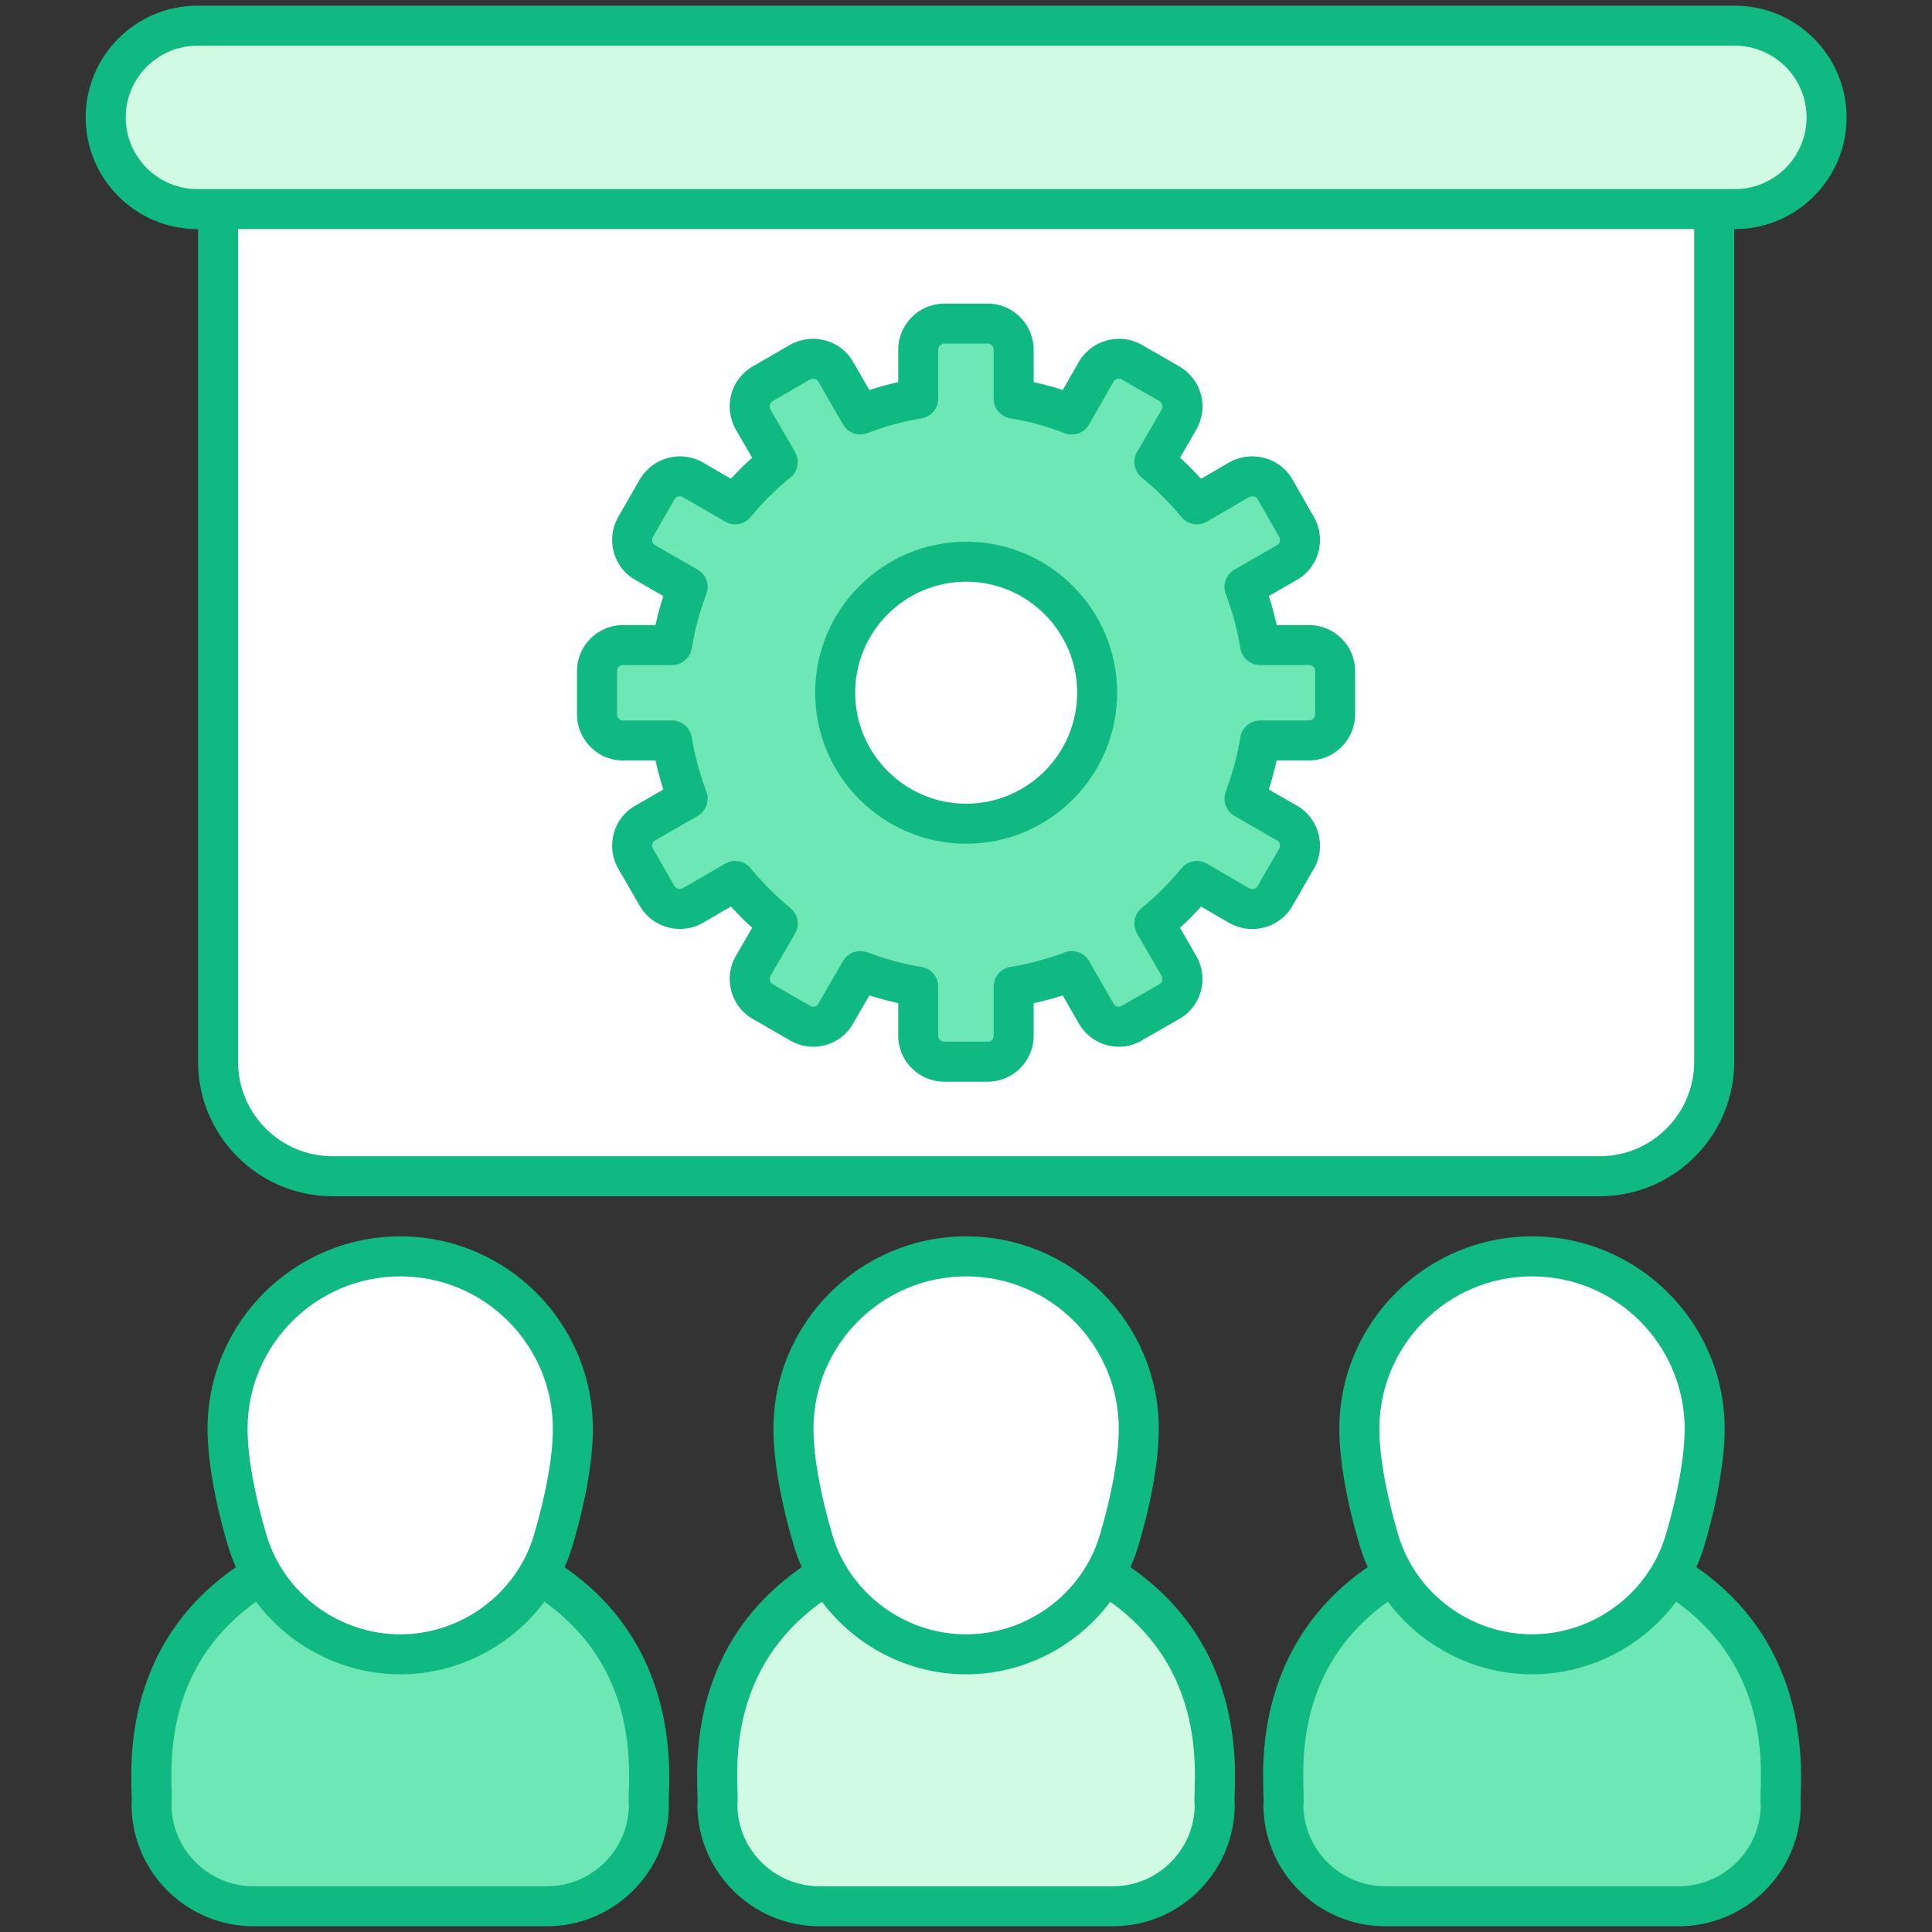 <svg width="79" height="79" viewBox="0 0 79 79" fill="none" xmlns="http://www.w3.org/2000/svg">
<rect x="0" y="0" width="79" height="79" fill="#333333" stroke="none"/>
<path d="M26.537 72.173V73.78C26.537 76.082 24.67 77.949 22.367 77.949H10.369C8.066 77.949 6.199 76.083 6.199 73.78V72.173C6.199 67.18 10.247 63.132 15.24 63.132H17.496C22.489 63.132 26.537 67.18 26.537 72.173Z" fill="#6EE7B7"/>
<path d="M49.674 72.173V73.78C49.674 76.082 47.807 77.949 45.504 77.949H33.505C31.203 77.949 29.336 76.083 29.336 73.78V72.173C29.336 67.18 33.384 63.132 38.377 63.132H40.633C45.626 63.132 49.674 67.18 49.674 72.173Z" fill="#D1FAE5"/>
<path d="M72.81 72.173V73.78C72.81 76.082 70.944 77.949 68.641 77.949H56.642C54.34 77.949 52.473 76.083 52.473 73.78V72.173C52.473 67.18 56.52 63.132 61.514 63.132H63.77C68.763 63.132 72.81 67.18 72.81 72.173Z" fill="#6EE7B7"/>
<path d="M74.687 4.801C74.687 6.872 73.008 8.551 70.937 8.551H8.07C5.999 8.551 4.32 6.872 4.32 4.801C4.32 2.73 5.999 1.051 8.07 1.051H70.937C73.008 1.051 74.687 2.73 74.687 4.801Z" fill="#D1FAE5"/>
<path d="M70.091 43.418V8.551H8.914V43.418C8.914 46.002 11.009 48.097 13.593 48.097H65.412C67.996 48.097 70.091 46.002 70.091 43.418Z" fill="white"/>
<path d="M16.365 67.646C19.237 67.646 21.788 65.772 22.611 63.02C23.131 61.283 23.425 59.62 23.425 58.43C23.425 54.533 20.264 51.373 16.368 51.373C12.465 51.373 9.305 54.533 9.305 58.43C9.305 59.62 9.599 61.284 10.119 63.021C10.943 65.772 13.493 67.646 16.365 67.646Z" fill="white"/>
<path d="M39.505 67.646C42.377 67.646 44.928 65.772 45.751 63.02C46.271 61.283 46.565 59.62 46.565 58.43C46.565 54.533 43.405 51.373 39.509 51.373C35.606 51.373 32.445 54.533 32.445 58.43C32.445 59.62 32.74 61.284 33.26 63.021C34.083 65.772 36.634 67.646 39.505 67.646Z" fill="white"/>
<path d="M62.642 67.646C65.514 67.646 68.065 65.772 68.888 63.02C69.408 61.283 69.702 59.62 69.702 58.43C69.702 54.533 66.542 51.373 62.645 51.373C58.742 51.373 55.582 54.533 55.582 58.43C55.582 59.62 55.876 61.284 56.396 63.021C57.22 65.772 59.771 67.646 62.642 67.646Z" fill="white"/>
<path d="M54.591 27.438V29.208C54.591 29.805 54.118 30.279 53.521 30.279H51.524C51.39 31.092 51.174 31.884 50.886 32.656L52.625 33.655C53.13 33.943 53.305 34.602 53.017 35.106L52.131 36.64C51.843 37.144 51.184 37.319 50.669 37.031L48.94 36.022C48.415 36.661 47.839 37.237 47.2 37.762L48.209 39.502C48.497 40.006 48.322 40.665 47.818 40.953L46.274 41.838C45.77 42.137 45.121 41.962 44.823 41.447L43.824 39.707C43.062 39.996 42.27 40.212 41.446 40.346V42.353C41.446 42.94 40.973 43.413 40.386 43.413H38.615C38.029 43.413 37.545 42.94 37.545 42.353V40.346C36.732 40.212 35.939 39.996 35.178 39.707L34.169 41.447C33.88 41.962 33.232 42.137 32.717 41.838L31.183 40.953C30.679 40.665 30.504 40.006 30.792 39.502L31.801 37.762C31.163 37.237 30.587 36.661 30.061 36.022L28.322 37.031C27.817 37.319 27.169 37.144 26.87 36.64L25.985 35.106C25.697 34.602 25.872 33.943 26.376 33.655L28.116 32.656C27.828 31.884 27.611 31.092 27.478 30.279H25.471C24.884 30.279 24.41 29.805 24.41 29.208V27.438C24.41 26.851 24.884 26.377 25.471 26.377H27.478C27.611 25.554 27.828 24.761 28.116 24L26.376 23.001C25.872 22.713 25.697 22.054 25.985 21.55L26.87 20.006C27.169 19.501 27.817 19.326 28.322 19.614L30.061 20.623C30.576 19.995 31.163 19.409 31.801 18.894L30.792 17.154C30.504 16.64 30.679 15.991 31.183 15.693L32.717 14.807C33.232 14.519 33.88 14.694 34.169 15.199L35.178 16.948C35.939 16.65 36.732 16.434 37.545 16.3V14.303C37.545 13.706 38.029 13.232 38.615 13.232H40.386C40.973 13.232 41.446 13.706 41.446 14.303V16.3C42.27 16.434 43.062 16.65 43.824 16.948L44.823 15.199C45.121 14.694 45.77 14.519 46.274 14.807L47.818 15.693C48.322 15.991 48.497 16.64 48.209 17.154L47.2 18.894C47.839 19.409 48.415 19.995 48.94 20.623L50.669 19.614C51.184 19.326 51.843 19.501 52.131 20.006L53.017 21.55C53.305 22.054 53.13 22.713 52.625 23.001L50.886 24C51.174 24.761 51.39 25.554 51.524 26.377H53.521C54.118 26.377 54.591 26.851 54.591 27.438Z" fill="#6EE7B7"/>
<path d="M44.862 28.324C44.862 31.283 42.464 33.681 39.506 33.681C36.548 33.681 34.148 31.283 34.148 28.324C34.148 25.365 36.548 22.968 39.506 22.968C42.464 22.968 44.862 25.365 44.862 28.324Z" fill="white"/>
<path d="M28.515 73.783C28.515 76.53 30.754 78.765 33.506 78.765H45.507C48.255 78.765 50.489 76.53 50.489 73.783C50.383 73.267 51.351 67.631 46.223 64.083C46.341 63.815 46.449 63.54 46.535 63.255C47.082 61.425 47.383 59.711 47.383 58.429C47.383 54.087 43.85 50.555 39.508 50.555C35.162 50.555 31.626 54.087 31.626 58.429C31.626 59.712 31.927 61.425 32.475 63.255C32.56 63.539 32.667 63.813 32.785 64.081C27.64 67.637 28.622 73.264 28.515 73.783ZM39.508 52.191C42.948 52.191 45.747 54.989 45.747 58.429C45.747 59.541 45.462 61.129 44.967 62.786C44.255 65.165 42.008 66.828 39.504 66.828C37.001 66.828 34.755 65.166 34.042 62.786C33.547 61.129 33.263 59.541 33.263 58.429C33.263 54.989 36.064 52.191 39.508 52.191ZM33.609 65.494C34.968 67.312 37.146 68.464 39.504 68.464C41.862 68.464 44.039 67.313 45.398 65.496C49.645 68.531 48.733 73.165 48.853 73.783C48.853 75.628 47.352 77.129 45.507 77.129H33.506C31.657 77.129 30.151 75.628 30.151 73.783C30.275 73.147 29.35 68.535 33.609 65.494Z" fill="#10B981"/>
<path d="M10.369 78.765H22.362C25.114 78.765 27.352 76.53 27.352 73.783C27.258 73.323 28.201 67.619 23.084 64.082C23.202 63.814 23.31 63.54 23.395 63.255C23.942 61.425 24.243 59.711 24.243 58.429C24.243 54.087 20.71 50.555 16.368 50.555C12.023 50.555 8.486 54.087 8.486 58.429C8.486 59.694 8.796 61.453 9.336 63.255C9.421 63.54 9.529 63.814 9.646 64.082C4.502 67.64 5.486 73.265 5.379 73.783C5.379 76.53 7.617 78.765 10.369 78.765ZM16.368 52.191C19.808 52.191 22.607 54.989 22.607 58.429C22.607 59.541 22.322 61.129 21.827 62.786C21.115 65.165 18.87 66.828 16.365 66.828C13.861 66.828 11.615 65.166 10.903 62.786C10.407 61.13 10.122 59.542 10.122 58.429C10.123 54.989 12.924 52.191 16.368 52.191ZM10.47 65.495C11.83 67.313 14.007 68.464 16.365 68.464C18.724 68.464 20.901 67.313 22.26 65.495C26.507 68.529 25.597 73.169 25.716 73.783C25.716 75.628 24.212 77.129 22.362 77.129H10.369C8.52 77.129 7.015 75.628 7.015 73.783C7.137 73.156 6.224 68.529 10.47 65.495Z" fill="#10B981"/>
<path d="M51.66 73.783C51.66 76.53 53.895 78.765 56.642 78.765H68.643C71.395 78.765 73.634 76.53 73.634 73.783C73.54 73.327 74.481 67.617 69.364 64.08C69.481 63.813 69.589 63.539 69.674 63.255C70.213 61.454 70.522 59.695 70.522 58.429C70.522 54.087 66.989 50.555 62.647 50.555C58.301 50.555 54.766 54.087 54.766 58.429C54.766 59.712 55.068 61.425 55.615 63.255C55.7 63.539 55.807 63.812 55.925 64.08C50.793 67.633 51.764 73.278 51.66 73.783ZM62.647 52.191C66.087 52.191 68.886 54.989 68.886 58.429C68.886 59.543 68.601 61.131 68.106 62.786C67.394 65.165 65.149 66.827 62.644 66.827C60.14 66.827 57.895 65.165 57.182 62.786C56.687 61.129 56.402 59.541 56.402 58.429C56.402 54.989 59.204 52.191 62.647 52.191ZM56.748 65.493C58.108 67.312 60.285 68.463 62.644 68.463C65.003 68.463 67.18 67.312 68.54 65.494C72.788 68.526 71.879 73.172 71.998 73.783C71.998 75.628 70.492 77.129 68.643 77.129H56.642C54.797 77.129 53.296 75.628 53.296 73.783C53.418 73.154 52.501 68.532 56.748 65.493Z" fill="#10B981"/>
<path d="M70.939 0.232H8.072C5.553 0.232 3.504 2.282 3.504 4.801C3.504 7.319 5.553 9.368 8.072 9.368H8.099V43.417C8.099 46.448 10.565 48.914 13.596 48.914H65.415C68.446 48.914 70.912 46.448 70.912 43.417V9.368H70.939C73.458 9.368 75.507 7.319 75.507 4.801C75.507 2.281 73.458 0.232 70.939 0.232ZM69.275 43.417C69.275 45.546 67.543 47.278 65.415 47.278H13.596C11.467 47.278 9.735 45.546 9.735 43.417V9.368H69.275V43.417ZM70.939 7.732C49.426 7.732 29.534 7.732 8.072 7.732C6.455 7.732 5.14 6.417 5.14 4.801C5.14 3.184 6.455 1.869 8.072 1.869H70.939C72.556 1.869 73.871 3.184 73.871 4.801C73.871 6.417 72.556 7.732 70.939 7.732Z" fill="#10B981"/>
<path d="M25.472 31.096H26.805C26.892 31.493 26.999 31.889 27.124 32.283L25.972 32.945C25.076 33.456 24.762 34.612 25.279 35.515L26.168 37.056C26.691 37.942 27.839 38.249 28.734 37.739L29.889 37.069C30.164 37.372 30.453 37.66 30.756 37.937L30.084 39.096C29.57 39.994 29.884 41.152 30.776 41.661L32.309 42.545C33.234 43.081 34.384 42.742 34.879 41.858L35.548 40.702C35.938 40.827 36.333 40.933 36.729 41.021V42.353C36.729 43.389 37.576 44.231 38.618 44.231H40.388C41.423 44.231 42.266 43.389 42.266 42.353V41.022C42.666 40.935 43.063 40.828 43.455 40.703L44.117 41.857C44.653 42.783 45.818 43.061 46.682 42.548L48.225 41.663C49.117 41.155 49.44 40.002 48.919 39.091L48.25 37.937C48.552 37.661 48.839 37.374 49.116 37.071L50.271 37.744C51.182 38.254 52.334 37.94 52.842 37.049L53.729 35.512C54.251 34.6 53.915 33.447 53.035 32.945L51.882 32.283C52.007 31.89 52.113 31.493 52.201 31.096H53.523C54.565 31.096 55.411 30.249 55.411 29.208V27.437C55.411 26.401 54.565 25.559 53.523 25.559H52.203C52.115 25.159 52.009 24.763 51.883 24.371L53.032 23.711C53.927 23.202 54.245 22.044 53.728 21.143L52.844 19.599C52.334 18.706 51.179 18.394 50.259 18.908L49.113 19.577C48.831 19.27 48.544 18.982 48.252 18.716L48.925 17.554C49.435 16.644 49.132 15.517 48.227 14.983L46.682 14.097C45.792 13.589 44.644 13.896 44.115 14.793L43.456 15.947C43.066 15.82 42.669 15.712 42.266 15.623V14.303C42.266 13.261 41.423 12.414 40.388 12.414H38.617C37.575 12.414 36.729 13.261 36.729 14.303V15.624C36.328 15.713 35.934 15.821 35.547 15.947L34.881 14.792C34.371 13.901 33.223 13.587 32.31 14.098L30.768 14.989C29.873 15.518 29.571 16.645 30.087 17.564L30.754 18.715C30.452 18.987 30.163 19.275 29.888 19.576L28.729 18.904C27.84 18.396 26.691 18.703 26.163 19.599L25.277 21.143C24.766 22.036 25.071 23.197 25.971 23.71L27.122 24.372C26.997 24.763 26.89 25.16 26.803 25.559H25.472C24.437 25.559 23.594 26.402 23.594 27.438V29.208C23.594 30.249 24.437 31.096 25.472 31.096ZM25.23 27.438C25.23 27.302 25.336 27.195 25.472 27.195H27.48C27.881 27.195 28.223 26.904 28.288 26.508C28.409 25.76 28.61 25.013 28.884 24.289C29.026 23.913 28.874 23.49 28.526 23.29L26.784 22.291C26.672 22.226 26.634 22.066 26.697 21.956L27.577 20.422C27.648 20.302 27.8 20.258 27.913 20.322L29.653 21.331C30.001 21.532 30.443 21.452 30.696 21.141C31.182 20.548 31.728 20.006 32.316 19.53C32.63 19.277 32.713 18.832 32.511 18.483L31.508 16.754C31.437 16.627 31.478 16.47 31.594 16.401L33.118 15.521C33.242 15.452 33.395 15.489 33.462 15.607L34.471 17.357C34.673 17.708 35.103 17.858 35.478 17.709C36.18 17.435 36.92 17.232 37.679 17.107C38.075 17.042 38.365 16.7 38.365 16.299V14.303C38.365 14.164 38.478 14.05 38.617 14.05H40.387C40.526 14.05 40.63 14.159 40.63 14.303V16.3C40.63 16.701 40.92 17.043 41.317 17.107C42.08 17.231 42.823 17.434 43.527 17.71C43.904 17.858 44.334 17.707 44.536 17.354L45.529 15.615C45.6 15.495 45.751 15.45 45.869 15.517L47.404 16.397C47.527 16.47 47.569 16.627 47.503 16.744L46.494 18.483C46.292 18.832 46.374 19.277 46.688 19.53C47.245 19.979 47.792 20.523 48.315 21.148C48.57 21.454 49.01 21.53 49.354 21.33L51.071 20.328C51.194 20.26 51.357 20.299 51.424 20.412L52.308 21.956C52.373 22.068 52.333 22.226 52.219 22.291L50.48 23.29C50.132 23.49 49.98 23.914 50.122 24.289C50.395 25.01 50.596 25.757 50.718 26.509C50.783 26.904 51.125 27.195 51.526 27.195H53.522C53.666 27.195 53.775 27.299 53.775 27.438V29.208C53.775 29.354 53.669 29.46 53.522 29.46H51.526C51.126 29.46 50.784 29.75 50.719 30.146C50.596 30.889 50.396 31.637 50.121 32.37C49.981 32.745 50.134 33.166 50.48 33.366L52.222 34.366C52.332 34.429 52.372 34.588 52.31 34.697L51.423 36.234C51.358 36.347 51.194 36.388 51.083 36.325L49.355 35.316C49.008 35.114 48.566 35.193 48.311 35.503C47.815 36.105 47.282 36.637 46.682 37.131C46.373 37.385 46.294 37.826 46.495 38.173L47.501 39.908C47.564 40.017 47.529 40.177 47.413 40.243L45.859 41.134C45.743 41.202 45.601 41.155 45.534 41.04L44.536 39.3C44.336 38.951 43.91 38.801 43.537 38.943C42.814 39.216 42.067 39.416 41.317 39.539C40.921 39.603 40.63 39.945 40.63 40.346V42.353C40.63 42.489 40.523 42.595 40.388 42.595H38.617C38.481 42.595 38.365 42.484 38.365 42.353V40.346C38.365 39.945 38.075 39.604 37.679 39.539C36.933 39.416 36.19 39.216 35.47 38.943C35.094 38.801 34.673 38.951 34.472 39.297L33.457 41.047C33.394 41.16 33.254 41.203 33.128 41.13L31.591 40.243C31.478 40.178 31.442 40.017 31.502 39.912L32.511 38.172C32.711 37.826 32.632 37.386 32.323 37.131C31.721 36.635 31.188 36.102 30.695 35.503C30.44 35.193 30 35.113 29.653 35.315L27.918 36.321C27.8 36.388 27.648 36.344 27.581 36.231L26.698 34.7C26.634 34.59 26.671 34.43 26.786 34.364L28.526 33.366C28.872 33.166 29.025 32.745 28.884 32.37C28.61 31.633 28.408 30.885 28.287 30.146C28.222 29.751 27.881 29.46 27.48 29.46H25.472C25.334 29.46 25.23 29.352 25.23 29.208V27.438Z" fill="#10B981"/>
<path d="M39.508 34.5C42.912 34.5 45.681 31.729 45.681 28.324C45.681 24.92 42.912 22.15 39.508 22.15C36.103 22.15 33.332 24.92 33.332 28.324C33.332 31.729 36.103 34.5 39.508 34.5ZM39.508 23.786C42.01 23.786 44.045 25.822 44.045 28.324C44.045 30.827 42.01 32.863 39.508 32.863C37.005 32.863 34.968 30.827 34.968 28.324C34.968 25.822 37.005 23.786 39.508 23.786Z" fill="#10B981"/>
</svg>
